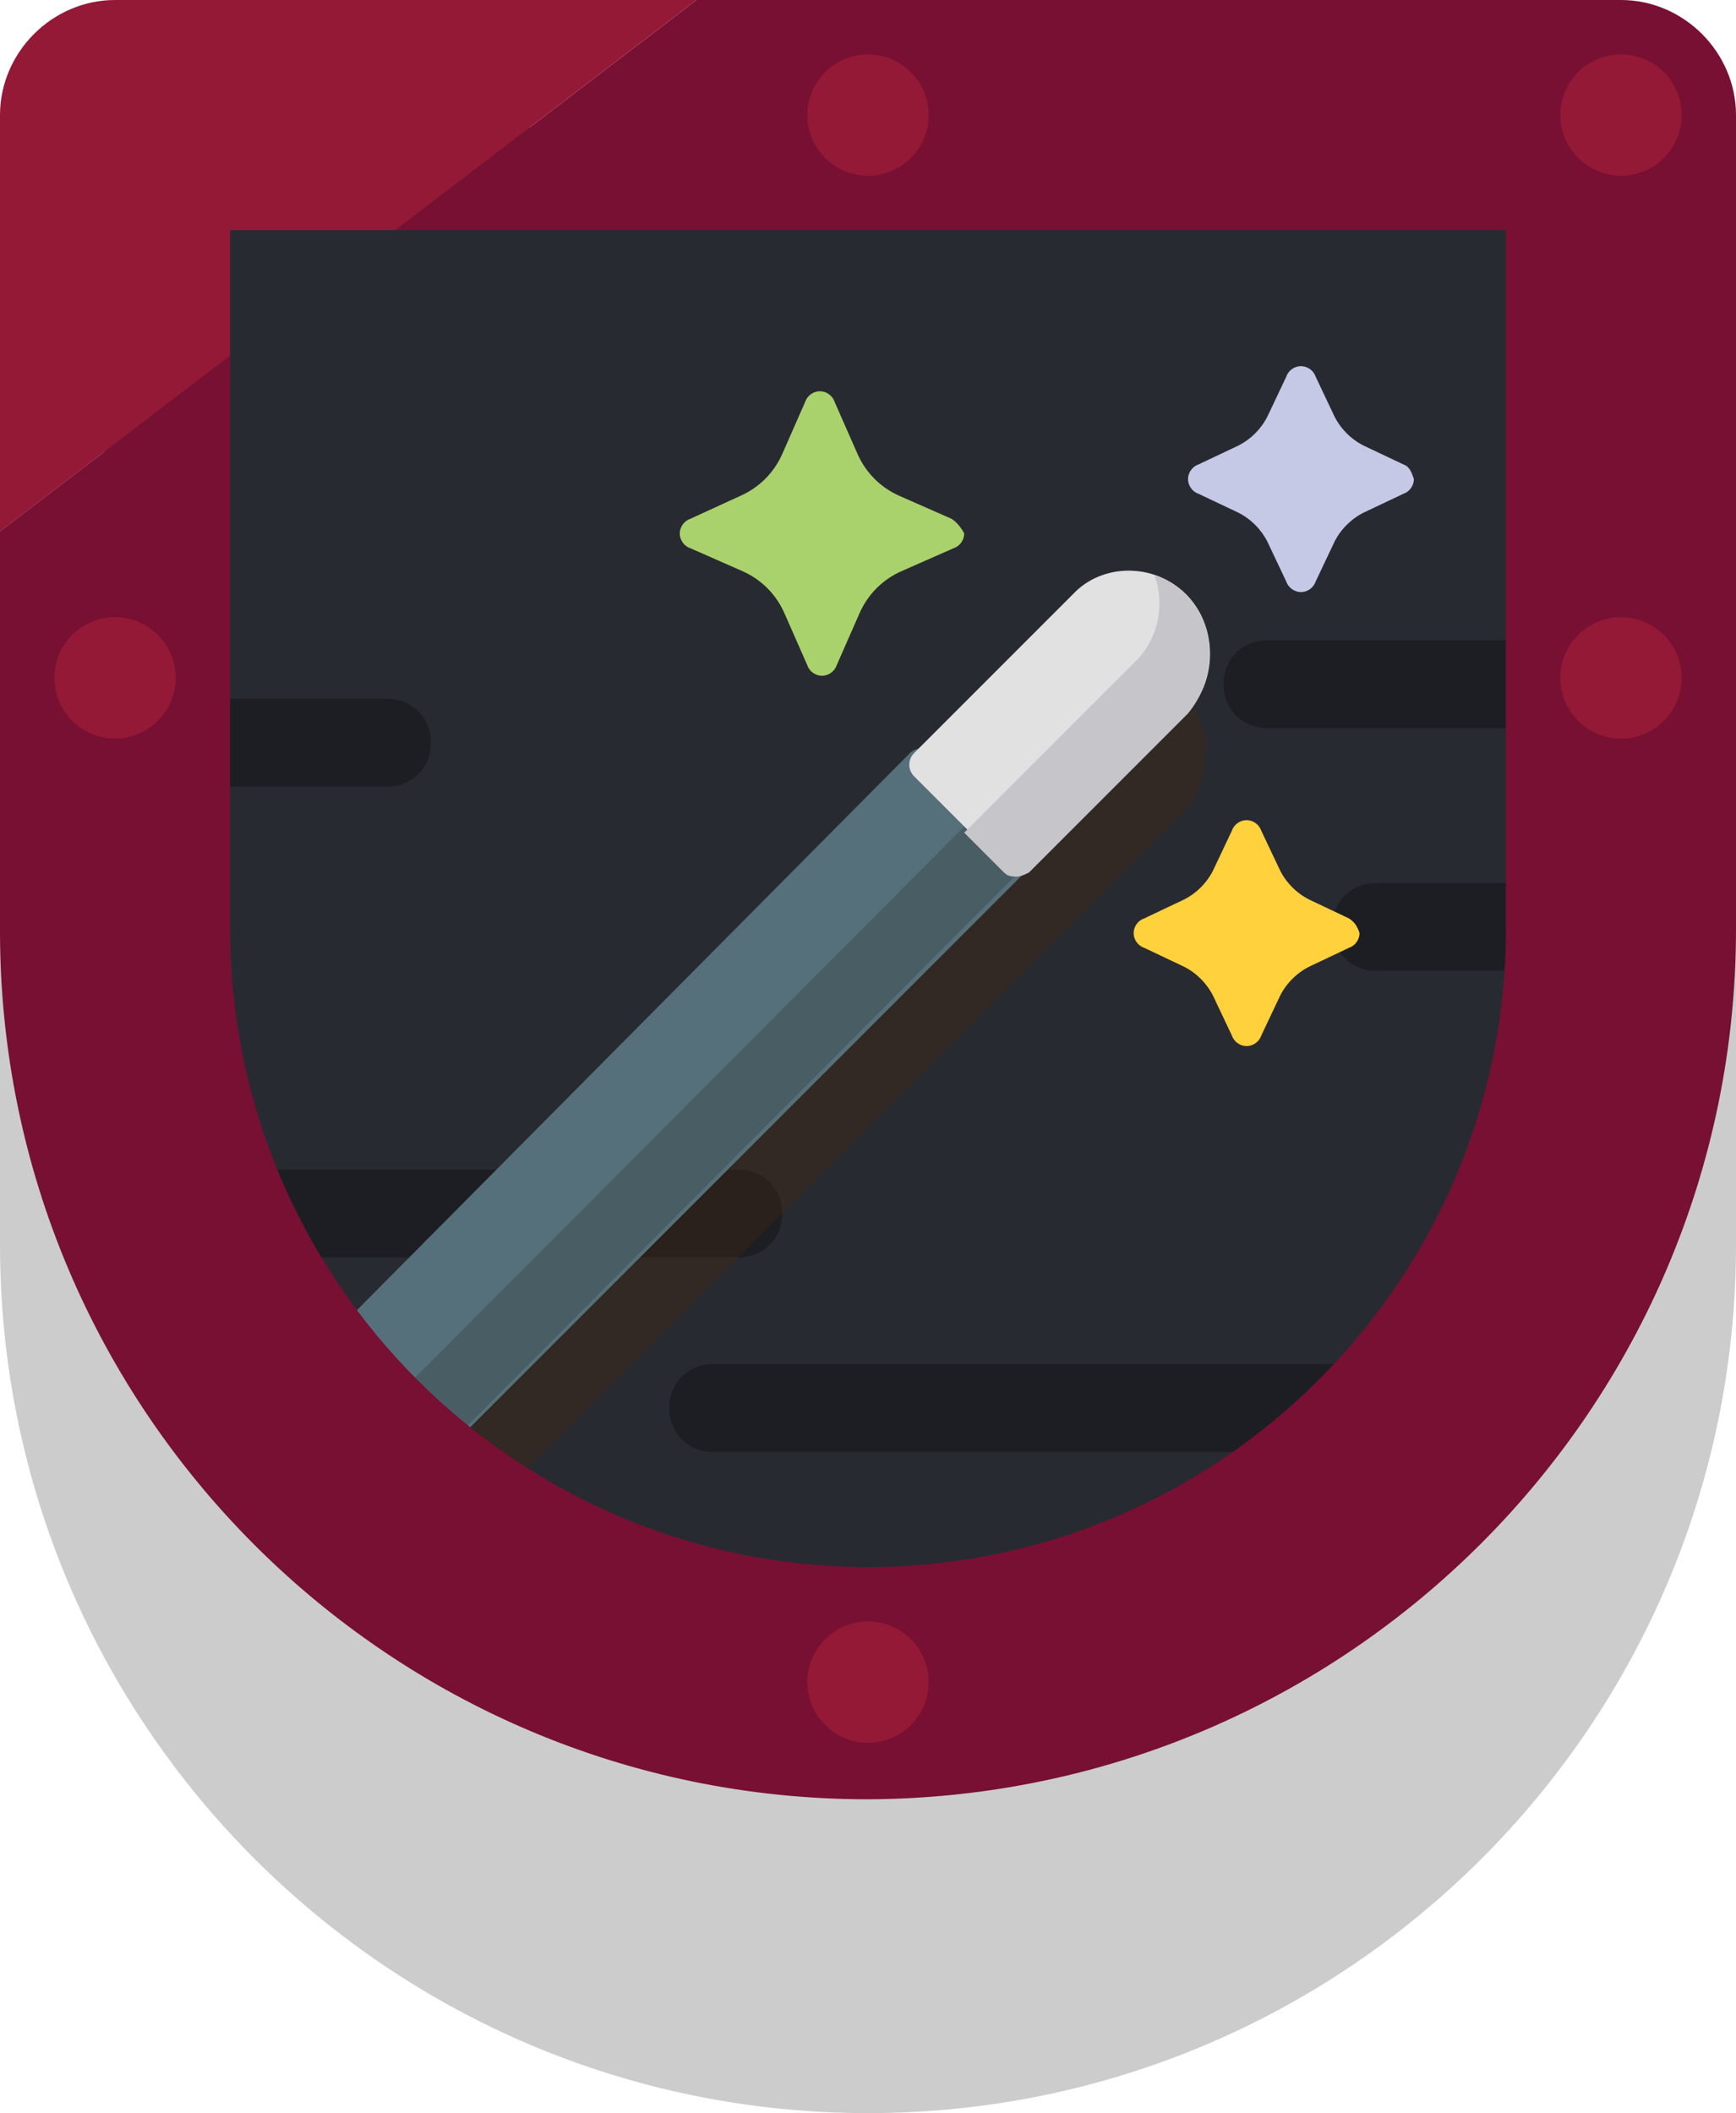 <?xml version="1.0" encoding="utf-8"?>
<!-- Generator: Adobe Illustrator 22.0.0, SVG Export Plug-In . SVG Version: 6.00 Build 0)  -->
<svg version="1.1" id="Layer_1" xmlns="http://www.w3.org/2000/svg" xmlns:xlink="http://www.w3.org/1999/xlink" x="0px" y="0px"
	 viewBox="0 0 83 101" style="enable-background:new 0 0 83 101;" xml:space="preserve">
<style type="text/css">
	.st0{opacity:0.2;fill:#010101;enable-background:new    ;}
	.st1{fill:#282A31;}
	.st2{fill:#1D1E23;}
	.st3{opacity:0.4;fill:#412613;enable-background:new    ;}
	.st4{fill:#56707B;}
	.st5{fill:#C5C9E6;}
	.st6{fill:#FFD13C;}
	.st7{fill:#AAD26C;}
	.st8{fill:#485E64;}
	.st9{fill:#E0E1E0;}
	.st10{fill:#C6C5CA;}
	.st11{fill:#771033;}
	.st12{fill:#941937;}
</style>
<path class="st0" d="M41.5,101C18.6,101,0,82.4,0,59.5V20.6c0-3,2.5-5.5,5.5-5.5h72c3,0,5.5,2.5,5.5,5.5v38.9
	C83,82.4,64.4,101,41.5,101z"/>
<g>
	<g>
		<g>
			<path class="st1" d="M76.4,44.6c0,19.7-15.9,35.7-35.7,35.7S5,64.3,5,44.6V6.1h71.3V44.6z"/>
		</g>
	</g>
	<path class="st2" d="M79.2,34.8H60.6c-1.2,0-2.1-0.9-2.1-2.1l0,0c0-1.2,0.9-2.1,2.1-2.1h18.6V34.8z"/>
	<path class="st2" d="M78.6,42.2H65.8c-1.2,0-2.1,0.9-2.1,2.1l0,0c0,1.2,0.9,2.1,2.1,2.1h12.8V42.2z"/>
	<path class="st2" d="M5.6,33.4h12.9c1.2,0,2.1,0.9,2.1,2.1l0,0c0,1.2-0.9,2.1-2.1,2.1H5.6V33.4z"/>
	<path class="st2" d="M67.3,69.4H34.1c-1.2,0-2.1-0.9-2.1-2.1l0,0c0-1.2,0.9-2.1,2.1-2.1h33.2V69.4z"/>
	<path class="st2" d="M5.6,60.1h29.7c1.2,0,2.1-0.9,2.1-2.1l0,0c0-1.2-0.9-2.1-2.1-2.1H5.6V60.1z"/>
</g>
<path class="st3" d="M56.7,33.4c-0.2-0.2-0.4-0.4-0.7-0.5c-0.1,0-0.2-0.1-0.2-0.1c-0.2-0.1-0.3-0.2-0.5-0.2h-0.1l0,0
	c-1.4-0.5-3-0.2-4.1,0.9l-7.6,7.6l0,0L14.9,69.7c-1.1,1.1,4.8,6.2,5.4,5.4l28.6-28.6l0,0l7.6-7.6c0.8-0.8,1.1-1.8,1.1-2.8
	C57.8,35.2,57.4,34.2,56.7,33.4z"/>
<path class="st4" d="M49,40.4l-4.4-4.4c-0.3-0.3-0.8-0.3-1.1,0L15,64.7c-1.5,1.5-1.5,4,0,5.4c0.8,0.8,1.8,1.1,2.8,1.1
	c1,0,2-0.4,2.8-1.1l28.6-28.6C49.3,41.2,49.3,40.7,49,40.4z"/>
<g>
	<path class="st5" d="M67.1,22.2l-1.9-0.9c-0.6-0.3-1.1-0.8-1.4-1.4L62.9,18c-0.1-0.3-0.4-0.5-0.7-0.5c-0.3,0-0.6,0.2-0.7,0.5
		l-0.9,1.9c-0.3,0.6-0.8,1.1-1.4,1.4l-1.9,0.9c-0.3,0.1-0.5,0.4-0.5,0.7c0,0.3,0.2,0.6,0.5,0.7l1.9,0.9c0.6,0.3,1.1,0.8,1.4,1.4
		l0.9,1.9c0.1,0.3,0.4,0.5,0.7,0.5c0.3,0,0.6-0.2,0.7-0.5l0.9-1.9c0.3-0.6,0.8-1.1,1.4-1.4l1.9-0.9c0.3-0.1,0.5-0.4,0.5-0.7
		C67.5,22.6,67.4,22.3,67.1,22.2z"/>
	<path class="st6" d="M64.5,43.9L62.6,43c-0.6-0.3-1.1-0.8-1.4-1.4l-0.9-1.9c-0.1-0.3-0.4-0.5-0.7-0.5c-0.3,0-0.6,0.2-0.7,0.5
		L58,41.6c-0.3,0.6-0.8,1.1-1.4,1.4l-1.9,0.9c-0.3,0.1-0.5,0.4-0.5,0.7c0,0.3,0.2,0.6,0.5,0.7l1.9,0.9c0.6,0.3,1.1,0.8,1.4,1.4
		l0.9,1.9c0.1,0.3,0.4,0.5,0.7,0.5c0.3,0,0.6-0.2,0.7-0.5l0.9-1.9c0.3-0.6,0.8-1.1,1.4-1.4l1.9-0.9c0.3-0.1,0.5-0.4,0.5-0.7
		C64.9,44.3,64.8,44.1,64.5,43.9z"/>
	<path class="st7" d="M45.5,24.8L43,23.7c-0.9-0.4-1.6-1.1-2-2l-1.1-2.5c-0.1-0.3-0.4-0.5-0.7-0.5s-0.6,0.2-0.7,0.5l-1.1,2.5
		c-0.4,0.9-1.1,1.6-2,2L33,24.8c-0.3,0.1-0.5,0.4-0.5,0.7c0,0.3,0.2,0.6,0.5,0.7l2.5,1.1c0.9,0.4,1.6,1.1,2,2l1.1,2.5
		c0.1,0.3,0.4,0.5,0.7,0.5s0.6-0.2,0.7-0.5l1.1-2.5c0.4-0.9,1.1-1.6,2-2l2.5-1.1c0.3-0.1,0.5-0.4,0.5-0.7C46,25.3,45.8,25,45.5,24.8
		z"/>
</g>
<path class="st8" d="M49,40.4l-1.9-1.9L18,67.7c-0.8,0.8-1.8,1.1-2.8,1.1c-0.4,0-0.9-0.1-1.3-0.2c0.2,0.5,0.5,1.1,0.9,1.5
	c0.8,0.8,1.8,1.1,2.8,1.1c1,0,2-0.4,2.8-1.1L49,41.4C49.3,41.2,49.3,40.7,49,40.4z"/>
<path class="st9" d="M56.7,28.4c-1.5-1.5-4-1.5-5.4,0l-7.6,7.6c-0.3,0.3-0.3,0.8,0,1.1l4.4,4.4c0.2,0.2,0.4,0.2,0.6,0.2
	c0.2,0,0.4-0.1,0.6-0.2l7.6-7.6C58.2,32.4,58.2,29.9,56.7,28.4z"/>
<path class="st10" d="M56.7,28.4c-0.4-0.4-0.9-0.7-1.5-0.9c0.5,1.4,0.2,3-0.9,4.1l-8.2,8.2l1.9,1.9c0.2,0.2,0.4,0.2,0.6,0.2
	s0.4-0.1,0.6-0.2l7.6-7.6C58.2,32.4,58.2,29.9,56.7,28.4z"/>
<g>
	<g>
		<path class="st11" d="M77.5,0H33.3L18.9,11H72v33.4c0,16.8-13.7,30.5-30.5,30.5S11,61.2,11,44.4V17L0,25.4v19.1
			C0,67.4,18.6,86,41.5,86C64.4,85.9,83,67.3,83,44.4V5.5C83,2.5,80.5,0,77.5,0z"/>
		<path class="st12" d="M11,11h7.9L33.3,0H5.5C2.5,0,0,2.5,0,5.5v19.9L11,17V11z"/>
	</g>
	<circle class="st12" cx="41.5" cy="5.5" r="2.9"/>
	<circle class="st12" cx="41.5" cy="80.4" r="2.9"/>
	<circle class="st12" cx="77.5" cy="5.5" r="2.9"/>
	<circle class="st12" cx="77.5" cy="32.4" r="2.9"/>
	<circle class="st12" cx="5.5" cy="32.4" r="2.9"/>
</g>
</svg>

